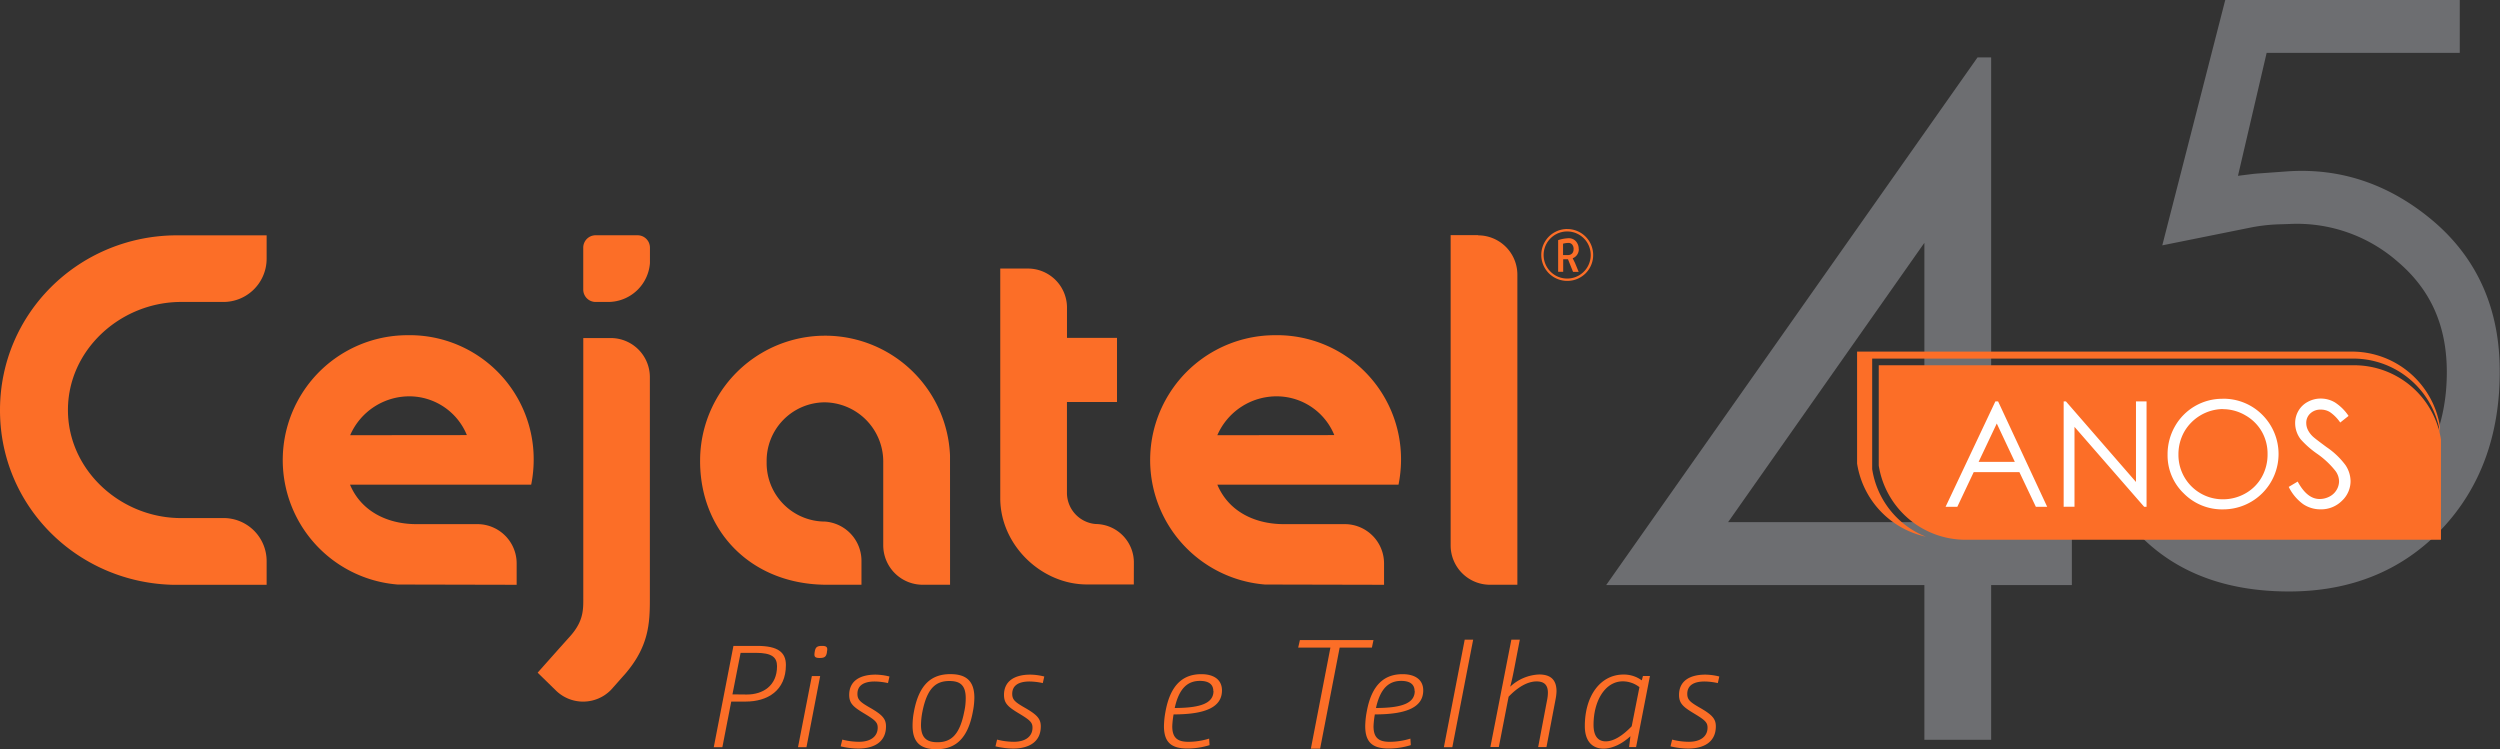<svg xmlns="http://www.w3.org/2000/svg" viewBox="0 0 662.33 198.45"><rect x="0" y="0" width="662.33" height="198.45" fill="#333333" stroke="none"/><defs><style>.clsBrand1,.clsBrand2{fill:#6d6e71;}.clsBrand2,.clsBrand3,.clsBrand4{fill-rule:evenodd;}.clsBrand3,.clsBrand5{fill:#fc6e27;}.clsBrand4{fill:#fff;}</style></defs><title>Brand - Cejatel</title><g id="Layer_2" data-name="Layer 2"><g id="Layer_1-2" data-name="Layer 1"><path class="clsBrand1" d="M644.64,58.56h0c-11.38-9.63-24.27-14.07-38.33-13.18L597.7,46l-.64.06-4.15.52L600.51,14h51.16V0H589.54L572.86,65l23.23-4.68a46.12,46.12,0,0,1,7.67-.89l2.83-.09a40.49,40.49,0,0,1,28.65,10c8.78,7.47,13,17,13,29.28,0,12.46-4,23-11.82,31.39-7.89,8.55-17.7,12.71-30,12.71-10.23,0-18.62-2.35-24.92-7-5.06-3.76-9.57-9.62-13.39-17.41l-1.11-2.26-12.88,5.08,1.08,2.57c9.2,21.92,26.44,33,51.23,33,16.45,0,30.06-5.56,40.45-16.53,10.2-10.79,15.38-24.79,15.38-41.6C662.33,82,656.38,68.54,644.64,58.56Z"/><path class="clsBrand2" d="M523.91,15.21h3.61V138.33H548.9V155H527.52v41H509.83V155h-84.3ZM509.83,138.33v-74l-52,74Z"/><path class="clsBrand3" d="M300.4,149.25a10.21,10.21,0,0,0-10.13-10.42,8.3,8.3,0,0,1-7.6-8.06V106.51h13.26v-17H282.68V81.32a10.36,10.36,0,0,0-10.1-10.17H265V132c0,12.35,10.82,22.79,22.88,22.84l12.5,0Zm37.81-60.44a33.08,33.08,0,0,0-3.08,66.05l31.55.07v-5.66a10.42,10.42,0,0,0-10.42-10.41v0H340.42c-7.55.09-14.82-3.09-17.91-10.46l48,0a34.13,34.13,0,0,0,.67-6.52,32.87,32.87,0,0,0-33-33.08m-15.67,26.5A17.12,17.12,0,0,1,338.22,105a16.5,16.5,0,0,1,15.28,10.27Zm-70.82,5.37a33.12,33.12,0,0,0-66.21,1.13c-.18,18.56,13.09,32.71,32.75,33.11l10,0v-6.49a10.43,10.43,0,0,0-9.64-10.24,15.49,15.49,0,0,1-15.48-15.81,15.48,15.48,0,0,1,15.31-15.78A15.7,15.7,0,0,1,234,122.33v22.14a10.46,10.46,0,0,0,10.41,10.45h7.29ZM161.95,89.56h-7.42v68.12c0,3.65.27,6.75-3.65,11.07-1.73,1.91-6.16,6.9-8.44,9.46l4.79,4.68a10.31,10.31,0,0,0,14.61-.09h0c1.35-1.49,2.65-3,3.64-4.09,6.43-7.38,6.69-13.58,6.69-20V99.88a10.36,10.36,0,0,0-10.24-10.32m-53.5-.75a33.08,33.08,0,0,0-3.1,66.05l31.55.07v-5.66a10.41,10.41,0,0,0-10.4-10.41v0H110.61c-7.49.09-14.8-3.09-17.88-10.46l48,0a33.38,33.38,0,0,0,.66-6.52,32.86,32.86,0,0,0-32.94-33.08m-15.68,26.5A17.11,17.11,0,0,1,108.45,105a16.5,16.5,0,0,1,15.24,10.27Zm298.8-53h-7.25V144.5a10.43,10.43,0,0,0,10.39,10.42H402V72.75a10.42,10.42,0,0,0-10.42-10.4M172.19,69.69V65.58a3.28,3.28,0,0,0-3.34-3.25h-11a3.28,3.28,0,0,0-3.33,3.25V76.72A3.29,3.29,0,0,0,157.88,80h3.38a11.13,11.13,0,0,0,10.93-10.28M59.32,137.25H47.46C31.71,137,18,124.43,18,108.62S31.68,80.3,47.42,80h11.7A11.46,11.46,0,0,0,70.64,68.67V62.35H46.2C20.68,62.75,0,83.06,0,108.68s20.66,45.8,46.11,46.26H70.64V148.6a11.4,11.4,0,0,0-11.31-11.35"/><path class="clsBrand3" d="M415.21,60.68h0a6.86,6.86,0,0,1,6.87,6.87,6.84,6.84,0,0,1-6.87,6.87h0a6.87,6.87,0,1,1,0-13.75m0,.65h0a6.24,6.24,0,1,0,4.39,1.82,6.23,6.23,0,0,0-4.39-1.82"/><path class="clsBrand3" d="M418.28,66a2.55,2.55,0,0,1-.4,1.41,2.36,2.36,0,0,1-1.23,1l.65,1.33.94,2.28h-1.49l-1.34-3.33h-1.27V72H412.8V63.62a10.29,10.29,0,0,1,2.76-.51,2.51,2.51,0,0,1,2,.88,3,3,0,0,1,.69,2m-1.35,0a1.83,1.83,0,0,0-.32-1.12,1.23,1.23,0,0,0-1.05-.51,5.38,5.38,0,0,0-1.43.21v3h1.29a1.46,1.46,0,0,0,1.17-.48,1.66,1.66,0,0,0,.33-1.06"/><path class="clsBrand3" d="M523.14,96.77H623.88a23.3,23.3,0,0,1,22.81,19.65V143H520.56a23.29,23.29,0,0,1-22.82-19.66V96.77h25.4Z"/><path class="clsBrand3" d="M517.72,93.15H623.31a23.63,23.63,0,0,1,23.13,19.94v1.53A23.3,23.3,0,0,0,623.63,95H496v29.27a23.07,23.07,0,0,0,14.23,17.92A23.53,23.53,0,0,1,492,122.8V93.15h25.76Z"/><path class="clsBrand4" d="M529.36,106.34l13,27.92h-3L535,125.08h-12.1l-4.34,9.18h-3.11l13.19-27.92Zm-.35,5.86-4.81,10.16h9.59Zm17.72,22.06V106.34h.6l18.56,21.35V106.34h2.8v27.92h-.64L549.6,113.09v21.16Zm42-28.62a14.47,14.47,0,0,1,10.6,4.23A14.67,14.67,0,0,1,589,134.95a14.24,14.24,0,0,1-10.47-4.25,13.93,13.93,0,0,1-4.27-10.27,14.92,14.92,0,0,1,1.94-7.46,14.39,14.39,0,0,1,12.57-7.32m.13,2.72a12,12,0,0,0-10.21,6,12.11,12.11,0,0,0-1.55,6.1,11.74,11.74,0,0,0,11.76,11.81,12,12,0,0,0,6-1.57,11.31,11.31,0,0,0,4.31-4.31,12.14,12.14,0,0,0,1.54-6.08,11.8,11.8,0,0,0-1.54-6,11.58,11.58,0,0,0-4.36-4.3,11.81,11.81,0,0,0-6-1.62M606.35,129l2.38-1.42q2.5,4.62,5.79,4.62a5.57,5.57,0,0,0,2.65-.65,4.64,4.64,0,0,0,1.87-1.76,4.49,4.49,0,0,0,.65-2.33,4.71,4.71,0,0,0-1-2.75,22.6,22.6,0,0,0-4.79-4.48,24.44,24.44,0,0,1-4.35-3.82,7,7,0,0,1-1.49-4.26,6.43,6.43,0,0,1,.88-3.33,6.2,6.2,0,0,1,2.47-2.36,7.1,7.1,0,0,1,3.45-.87,7.36,7.36,0,0,1,3.7,1,12.55,12.55,0,0,1,3.65,3.6L620,111.94a10.76,10.76,0,0,0-2.7-2.75,4.56,4.56,0,0,0-2.43-.67,3.87,3.87,0,0,0-2.78,1,3.34,3.34,0,0,0-1.09,2.53,4.21,4.21,0,0,0,.39,1.76,6.26,6.26,0,0,0,1.38,1.86c.36.35,1.58,1.28,3.62,2.79a20.48,20.48,0,0,1,5,4.76,7.77,7.77,0,0,1,1.35,4.2,7.12,7.12,0,0,1-2.31,5.28,7.78,7.78,0,0,1-5.62,2.24,8.19,8.19,0,0,1-4.61-1.36,12.39,12.39,0,0,1-3.83-4.56"/><path class="clsBrand5" d="M194.31,171.12h6.33c5.52,0,7.57,1.74,7.57,5.06,0,6.79-4.86,9.69-10.66,9.69h-3.82l-2.35,12.08H189.1ZM197.86,184c4.21,0,8-2.28,8-7.49,0-2.39-1.39-3.55-5.56-3.55h-4.09l-2.16,11Z"/><path class="clsBrand5" d="M215.09,179.11h2.2l-3.63,18.84h-2.24Zm4-6.33c-.19,1.16-.58,1.54-1.93,1.54-1,0-1.39-.23-1.39-.89a5.16,5.16,0,0,1,.08-.77c.19-1.16.58-1.54,1.93-1.54,1,0,1.39.23,1.39.93A5.35,5.35,0,0,1,219.06,172.78Z"/><path class="clsBrand5" d="M223.15,195.94a17.61,17.61,0,0,0,4.48.58c3,0,4.9-1.39,4.9-3.74,0-1.39-.66-2-3.55-3.74s-4-2.66-4-4.94c0-3.59,2.7-5.37,7-5.37a15.86,15.86,0,0,1,3.67.5l-.39,1.74a17.17,17.17,0,0,0-3.51-.42c-3,0-4.59,1.12-4.59,3.28,0,1.51.73,2.16,3.13,3.55,3.4,1.93,4.44,3,4.44,5.06,0,4.09-3.09,5.87-7.3,5.87a20.71,20.71,0,0,1-4.71-.58Z"/><path class="clsBrand5" d="M257.75,188.49c-1.35,7.37-4.75,10-9.65,10-4,0-6.33-1.58-6.33-6.22a19.41,19.41,0,0,1,.35-3.67c1.35-7.37,4.75-10,9.65-10,4,0,6.37,1.62,6.37,6.25A19.81,19.81,0,0,1,257.75,188.49Zm-6.22-8.07c-3.47,0-5.87,1.74-7.14,8.07a19.32,19.32,0,0,0-.39,3.59c0,3.47,1.58,4.56,4.36,4.56,3.44,0,5.87-1.74,7.1-8.11a16.07,16.07,0,0,0,.39-3.59C255.85,181.46,254.27,180.42,251.53,180.42Z"/><path class="clsBrand5" d="M264.16,195.94a17.61,17.61,0,0,0,4.48.58c3,0,4.9-1.39,4.9-3.74,0-1.39-.66-2-3.55-3.74s-4-2.66-4-4.94c0-3.59,2.7-5.37,7-5.37a15.86,15.86,0,0,1,3.67.5l-.39,1.74a17.17,17.17,0,0,0-3.51-.42c-3,0-4.59,1.12-4.59,3.28,0,1.51.73,2.16,3.13,3.55,3.4,1.93,4.44,3,4.44,5.06,0,4.09-3.09,5.87-7.3,5.87a20.71,20.71,0,0,1-4.71-.58Z"/><path class="clsBrand5" d="M320.45,197.41a19.71,19.71,0,0,1-5.87.89c-3.94,0-6.21-1.35-6.21-5.91a22.08,22.08,0,0,1,.39-3.78c1.31-7.34,4.79-10,9.5-10,3.47,0,5.48,1.58,5.48,4.29,0,4.36-4.17,6.37-12.82,6.37a23.34,23.34,0,0,0-.35,3.13c0,3.09,1.39,4.13,4.29,4.13a18.69,18.69,0,0,0,5.48-.85Zm1-14.32c0-1.7-1.12-2.7-3.55-2.7-3.2,0-5.52,1.89-6.68,7.18C318.21,187.56,321.49,186.25,321.49,183.08Z"/><path class="clsBrand5" d="M373.77,197.41a19.71,19.71,0,0,1-5.87.89c-3.94,0-6.21-1.35-6.21-5.91a22.09,22.09,0,0,1,.39-3.78c1.31-7.34,4.79-10,9.5-10,3.47,0,5.48,1.58,5.48,4.29,0,4.36-4.17,6.37-12.82,6.37a23.35,23.35,0,0,0-.35,3.13c0,3.09,1.39,4.13,4.29,4.13a18.69,18.69,0,0,0,5.48-.85Zm1-14.32c0-1.7-1.12-2.7-3.55-2.7-3.2,0-5.52,1.89-6.68,7.18C371.53,187.56,374.81,186.25,374.81,183.08Z"/><path class="clsBrand5" d="M388.05,169.46h2.24l-5.52,28.49h-2.24Z"/><path class="clsBrand5" d="M400.41,169.46h2.24l-1.47,7.64c-.35,1.78-.62,3.13-1.08,4.83l0,0a11.89,11.89,0,0,1,7.68-3.24c3.09,0,4.59,1.47,4.59,4.44a12.58,12.58,0,0,1-.27,2.24l-2.39,12.55h-2.2l2.35-12.39a10.34,10.34,0,0,0,.23-2c0-2-.93-3-3-3-2.32,0-4.9,1.43-7.41,4.05l-2.59,13.32h-2.24Z"/><path class="clsBrand5" d="M431.95,195.05c-1.85,1.7-4.44,3.28-7.14,3.28-3,0-4.94-2-4.94-5.95,0-8.15,4.21-13.67,10.23-13.67a8,8,0,0,1,4.86,1.54l.31-1.16h1.85l-3.67,18.84H431.6Zm2.39-13a7.18,7.18,0,0,0-4.4-1.54c-4.67,0-7.76,5.13-7.76,11.54,0,2.86,1.12,4.36,3.24,4.36,2,0,4.36-1.39,6.87-4Z"/><path class="clsBrand5" d="M443,195.94a17.61,17.61,0,0,0,4.48.58c3,0,4.9-1.39,4.9-3.74,0-1.39-.66-2-3.55-3.74s-4-2.66-4-4.94c0-3.59,2.7-5.37,7-5.37a15.86,15.86,0,0,1,3.67.5l-.39,1.74a17.17,17.17,0,0,0-3.51-.42c-3,0-4.59,1.12-4.59,3.28,0,1.51.73,2.16,3.13,3.55,3.4,1.93,4.44,3,4.44,5.06,0,4.09-3.09,5.87-7.3,5.87a20.71,20.71,0,0,1-4.71-.58Z"/><path class="clsBrand5" d="M352.47,171.57h-8.54l.46-2h19.49l-.42,2h-8.54l-5.18,26.78h-2.45Z"/></g></g></svg>